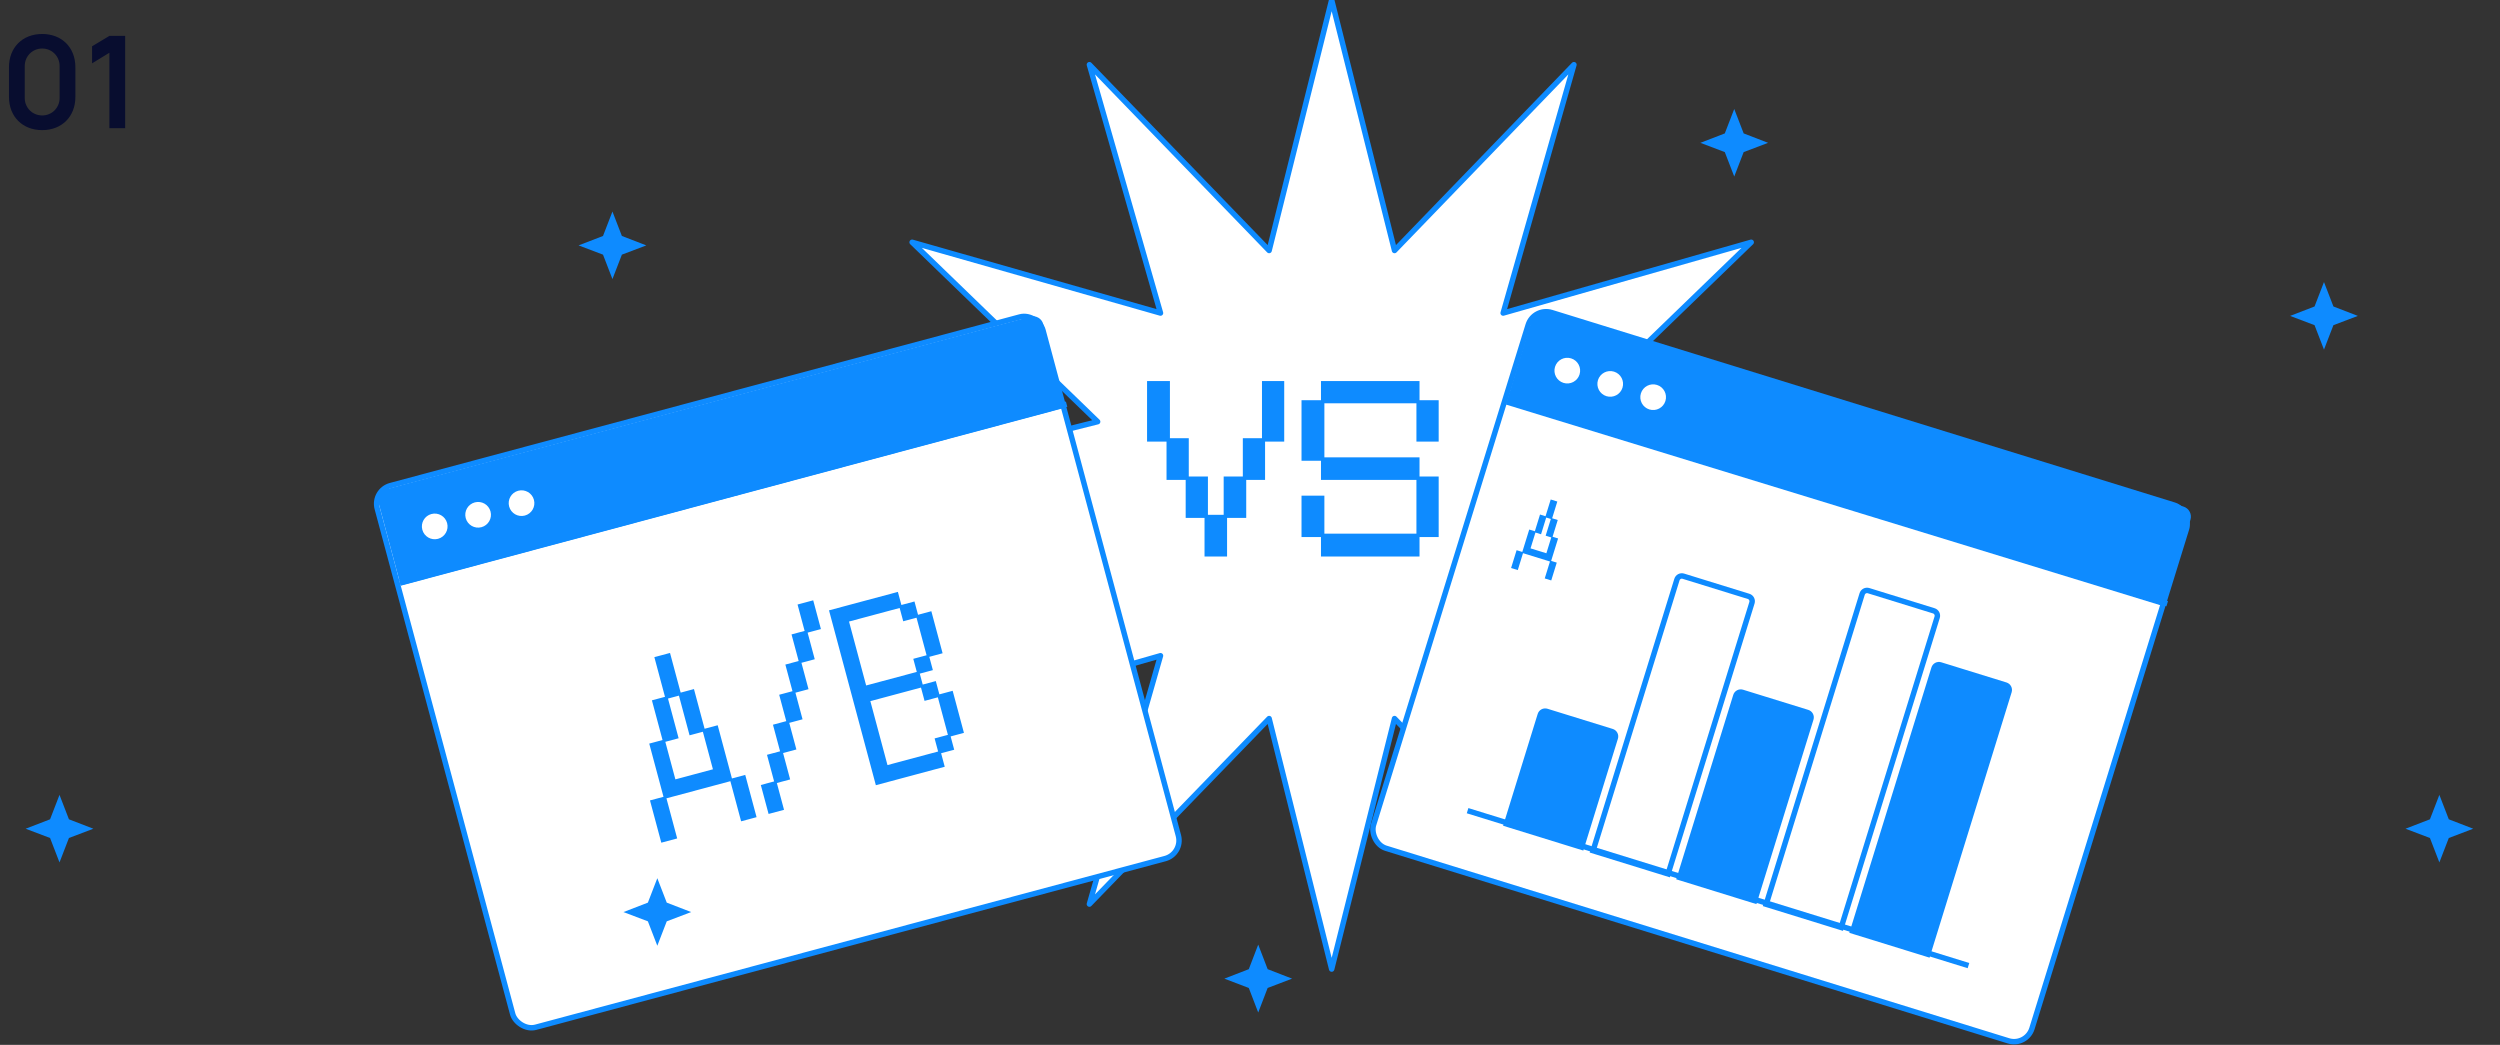 <?xml version="1.0" encoding="UTF-8"?> <svg xmlns="http://www.w3.org/2000/svg" width="390" height="163" viewBox="0 0 390 163" fill="none"><rect x="0" y="0" width="390" height="163" fill="#333333" stroke="none"/> <g clip-path="url(#clip0_509_34066)"> <path d="M6.58 20.3C9.65 20.3 11.76 18.19 11.76 15.12V10.48C11.76 7.41 9.65 5.3 6.58 5.3C3.51 5.3 1.4 7.41 1.4 10.48V15.12C1.4 18.19 3.51 20.3 6.58 20.3ZM6.58 18.01C5.06 18.01 3.86 16.81 3.86 15.29V10.3C3.86 8.77 5.06 7.57 6.58 7.57C8.1 7.57 9.3 8.77 9.3 10.3V15.29C9.3 16.81 8.1 18.01 6.58 18.01ZM19.524 20V5.6H17.064L14.364 7.22V9.88L17.064 8.23V20H19.524Z" fill="#080D2F"></path> <path d="M207.741 0L217.546 39.079L245.534 10.091L234.491 48.837L273.189 37.794L244.249 65.782L283.328 75.587L244.249 85.345L273.189 113.381L234.491 102.29L245.534 141.036L217.546 112.096L207.741 151.175L197.983 112.096L169.947 141.036L181.038 102.29L142.292 113.381L171.232 85.345L132.153 75.587L171.232 65.782L142.292 37.794L181.038 48.837L169.947 10.091L197.983 39.079L207.741 0Z" fill="white" stroke="#0E8BFF" stroke-width="0.85" stroke-miterlimit="10" stroke-linejoin="round"></path> <path d="M184.966 74.865H181.978V68.89H178.942V59.445H182.508V68.36H185.448V74.335H188.436V80.311H190.893V74.335H193.881V68.36H196.869V59.445H200.338V68.89H197.351V74.865H194.411V80.793H191.423V86.816H187.906V80.793H184.966V74.865ZM203.037 77.323H206.603V83.25H220.963V74.865H206.073V71.878H203.037V62.433H206.073V59.445H221.445V62.433H224.433V68.89H220.963V62.914H206.603V71.347H221.445V74.335H224.433V83.78H221.445V86.816H206.073V83.78H203.037V77.323Z" fill="#0E8BFF"></path> <rect x="239.262" y="47.891" width="107.512" height="87.481" rx="2.929" transform="rotate(17.188 239.262 47.891)" fill="white" stroke="#0E8BFF" stroke-width="0.85"></rect> <line x1="235.229" y1="62.368" x2="338.085" y2="94.183" stroke="#0E8BFF" stroke-width="0.85"></line> <path d="M239.053 49.598C239.319 48.731 240.237 48.243 241.104 48.509L340.62 79.026C341.487 79.292 341.974 80.21 341.708 81.078L337.566 94.584L234.911 63.104L239.053 49.598Z" fill="#0E8BFF"></path> <circle cx="244.498" cy="57.818" r="2.003" transform="rotate(17.188 244.498 57.818)" fill="white"></circle> <circle cx="251.196" cy="59.89" r="2.003" transform="rotate(17.188 251.196 59.89)" fill="white"></circle> <circle cx="257.893" cy="61.961" r="2.003" transform="rotate(17.188 257.893 61.961)" fill="white"></circle> <path d="M246.311 132.03L246.717 132.156L246.843 131.75L251.987 115.119C252.117 114.697 251.882 114.25 251.46 114.12L241.284 110.972C240.863 110.842 240.416 111.078 240.285 111.499L235.141 128.13L235.016 128.536L235.422 128.662L246.311 132.03Z" fill="#0E8BFF" stroke="#0E8BFF" stroke-width="0.85"></path> <path d="M259.814 136.207L260.22 136.333L260.346 135.927L273.304 94.032C273.435 93.61 273.199 93.163 272.778 93.033L262.601 89.885C262.18 89.755 261.733 89.991 261.603 90.412L248.644 132.307L248.519 132.713L248.925 132.839L259.814 136.207Z" stroke="#0E8BFF" stroke-width="0.85"></path> <path d="M273.317 140.384L273.723 140.509L273.849 140.103L282.496 112.147C282.626 111.726 282.39 111.279 281.969 111.148L271.793 108.001C271.372 107.87 270.925 108.106 270.794 108.527L262.147 136.484L262.021 136.89L262.427 137.015L273.317 140.384Z" fill="#0E8BFF" stroke="#0E8BFF" stroke-width="0.85"></path> <path d="M286.821 144.561L287.227 144.686L287.353 144.28L302.198 96.287C302.328 95.866 302.092 95.419 301.671 95.288L291.495 92.141C291.074 92.01 290.627 92.246 290.496 92.668L275.651 140.661L275.526 141.067L275.932 141.192L286.821 144.561Z" stroke="#0E8BFF" stroke-width="0.85"></path> <path d="M300.324 148.737L300.73 148.863L300.855 148.457L313.41 107.869C313.54 107.447 313.304 107 312.883 106.87L302.707 103.722C302.286 103.592 301.839 103.828 301.708 104.249L289.154 144.837L289.028 145.243L289.434 145.369L300.324 148.737Z" fill="#0E8BFF" stroke="#0E8BFF" stroke-width="0.85"></path> <path d="M228.942 126.465L307.081 150.634" stroke="#0E8BFF" stroke-width="0.85"></path> <path d="M236.589 85.83L237.478 86.105L238.561 82.606L239.436 82.876L240.243 80.266L241.104 80.532L241.912 77.921L242.942 78.24L242.134 80.85L243.009 81.121L242.202 83.732L243.063 83.998L241.98 87.498L242.855 87.768L241.995 90.549L240.979 90.234L241.795 87.595L237.59 86.294L236.774 88.933L235.729 88.61L236.589 85.83ZM241.235 86.309L241.998 83.839L241.123 83.568L241.931 80.958L241.211 80.735L240.404 83.346L239.529 83.075L238.765 85.545L241.235 86.309Z" fill="#0E8BFF"></path> <rect x="58.095" y="76.509" width="107.512" height="87.481" rx="2.929" transform="rotate(-15 58.095 76.509)" fill="white" stroke="#0E8BFF" stroke-width="0.85"></rect> <line x1="62.395" y1="90.91" x2="166.39" y2="63.045" stroke="#0E8BFF" stroke-width="0.85"></line> <path d="M59.028 78.348C58.793 77.472 59.313 76.571 60.189 76.336L160.731 49.396C161.608 49.161 162.508 49.681 162.743 50.557L166.232 63.579L62.517 91.369L59.028 78.348Z" fill="#0E8BFF"></path> <circle cx="67.816" cy="82.121" r="2.003" transform="rotate(-15 67.816 82.121)" fill="white"></circle> <circle cx="74.587" cy="80.307" r="2.003" transform="rotate(-15 74.587 80.307)" fill="white"></circle> <circle cx="81.359" cy="78.492" r="2.003" transform="rotate(-15 81.359 78.492)" fill="white"></circle> <path d="M101.397 124.867L103.506 124.302L101.282 116.001L103.357 115.445L101.698 109.253L103.739 108.706L102.08 102.514L104.523 101.859L106.183 108.051L108.258 107.495L109.917 113.687L111.959 113.14L114.183 121.441L116.258 120.885L118.025 127.478L115.615 128.124L113.938 121.865L103.964 124.538L105.641 130.797L103.164 131.46L101.397 124.867ZM111.217 120.011L109.647 114.154L107.572 114.71L105.913 108.518L104.206 108.976L105.865 115.168L103.79 115.724L105.36 121.581L111.217 120.011ZM118.688 122.458L120.763 121.902L119.651 117.751L121.693 117.204L120.581 113.054L122.656 112.498L121.553 108.381L123.628 107.825L122.516 103.675L124.591 103.119L123.479 98.969L125.521 98.421L124.418 94.305L126.861 93.65L128.063 98.135L125.988 98.691L127.1 102.841L125.025 103.397L126.128 107.514L124.086 108.061L125.198 112.212L123.123 112.768L124.235 116.918L122.16 117.474L123.263 121.591L121.188 122.147L122.309 126.331L119.899 126.976L118.688 122.458ZM129.325 95.214L140.069 92.335L140.616 94.377L142.657 93.83L143.214 95.905L145.289 95.349L147.046 101.909L144.971 102.465L145.527 104.54L143.486 105.087L143.943 106.794L145.985 106.247L146.541 108.322L148.616 107.766L150.374 114.326L148.299 114.882L148.855 116.958L146.813 117.505L147.378 119.613L136.634 122.492L129.325 95.214ZM143.019 104.818L142.472 102.776L144.547 102.22L142.977 96.363L140.902 96.919L140.346 94.844L132.447 96.96L135.12 106.934L143.019 104.818ZM146.346 117.235L145.799 115.193L147.874 114.637L146.305 108.78L144.23 109.336L143.674 107.261L135.775 109.378L138.447 119.352L146.346 117.235Z" fill="#0E8BFF"></path> <path d="M362.541 44L364.013 47.81L367.823 49.282L364.013 50.727L362.541 54.538L361.069 50.727L357.259 49.282L361.069 47.81L362.541 44Z" fill="#0E8BFF"></path> <path d="M270.541 17L272.013 20.811L275.823 22.282L272.013 23.727L270.541 27.538L269.069 23.727L265.259 22.282L269.069 20.811L270.541 17Z" fill="#0E8BFF"></path> <path d="M95.541 33L97.013 36.81L100.823 38.282L97.013 39.727L95.541 43.538L94.069 39.727L90.259 38.282L94.069 36.81L95.541 33Z" fill="#0E8BFF"></path> <path d="M102.541 137L104.013 140.811L107.823 142.282L104.013 143.728L102.541 147.538L101.069 143.728L97.259 142.282L101.069 140.811L102.541 137Z" fill="#0E8BFF"></path> <path d="M9.282 124L10.754 127.811L14.564 129.282L10.754 130.728L9.282 134.538L7.811 130.728L4 129.282L7.811 127.811L9.282 124Z" fill="#0E8BFF"></path> <path d="M380.541 124L382.013 127.811L385.823 129.282L382.013 130.728L380.541 134.538L379.069 130.728L375.259 129.282L379.069 127.811L380.541 124Z" fill="#0E8BFF"></path> <path d="M196.282 147.359L197.754 151.19L201.564 152.669L197.754 154.122L196.282 157.953L194.811 154.122L191 152.669L194.811 151.19L196.282 147.359Z" fill="#0E8BFF"></path> </g> <defs> <clipPath id="clip0_509_34066"> <rect width="390" height="163" fill="white"></rect> </clipPath> </defs> </svg> 